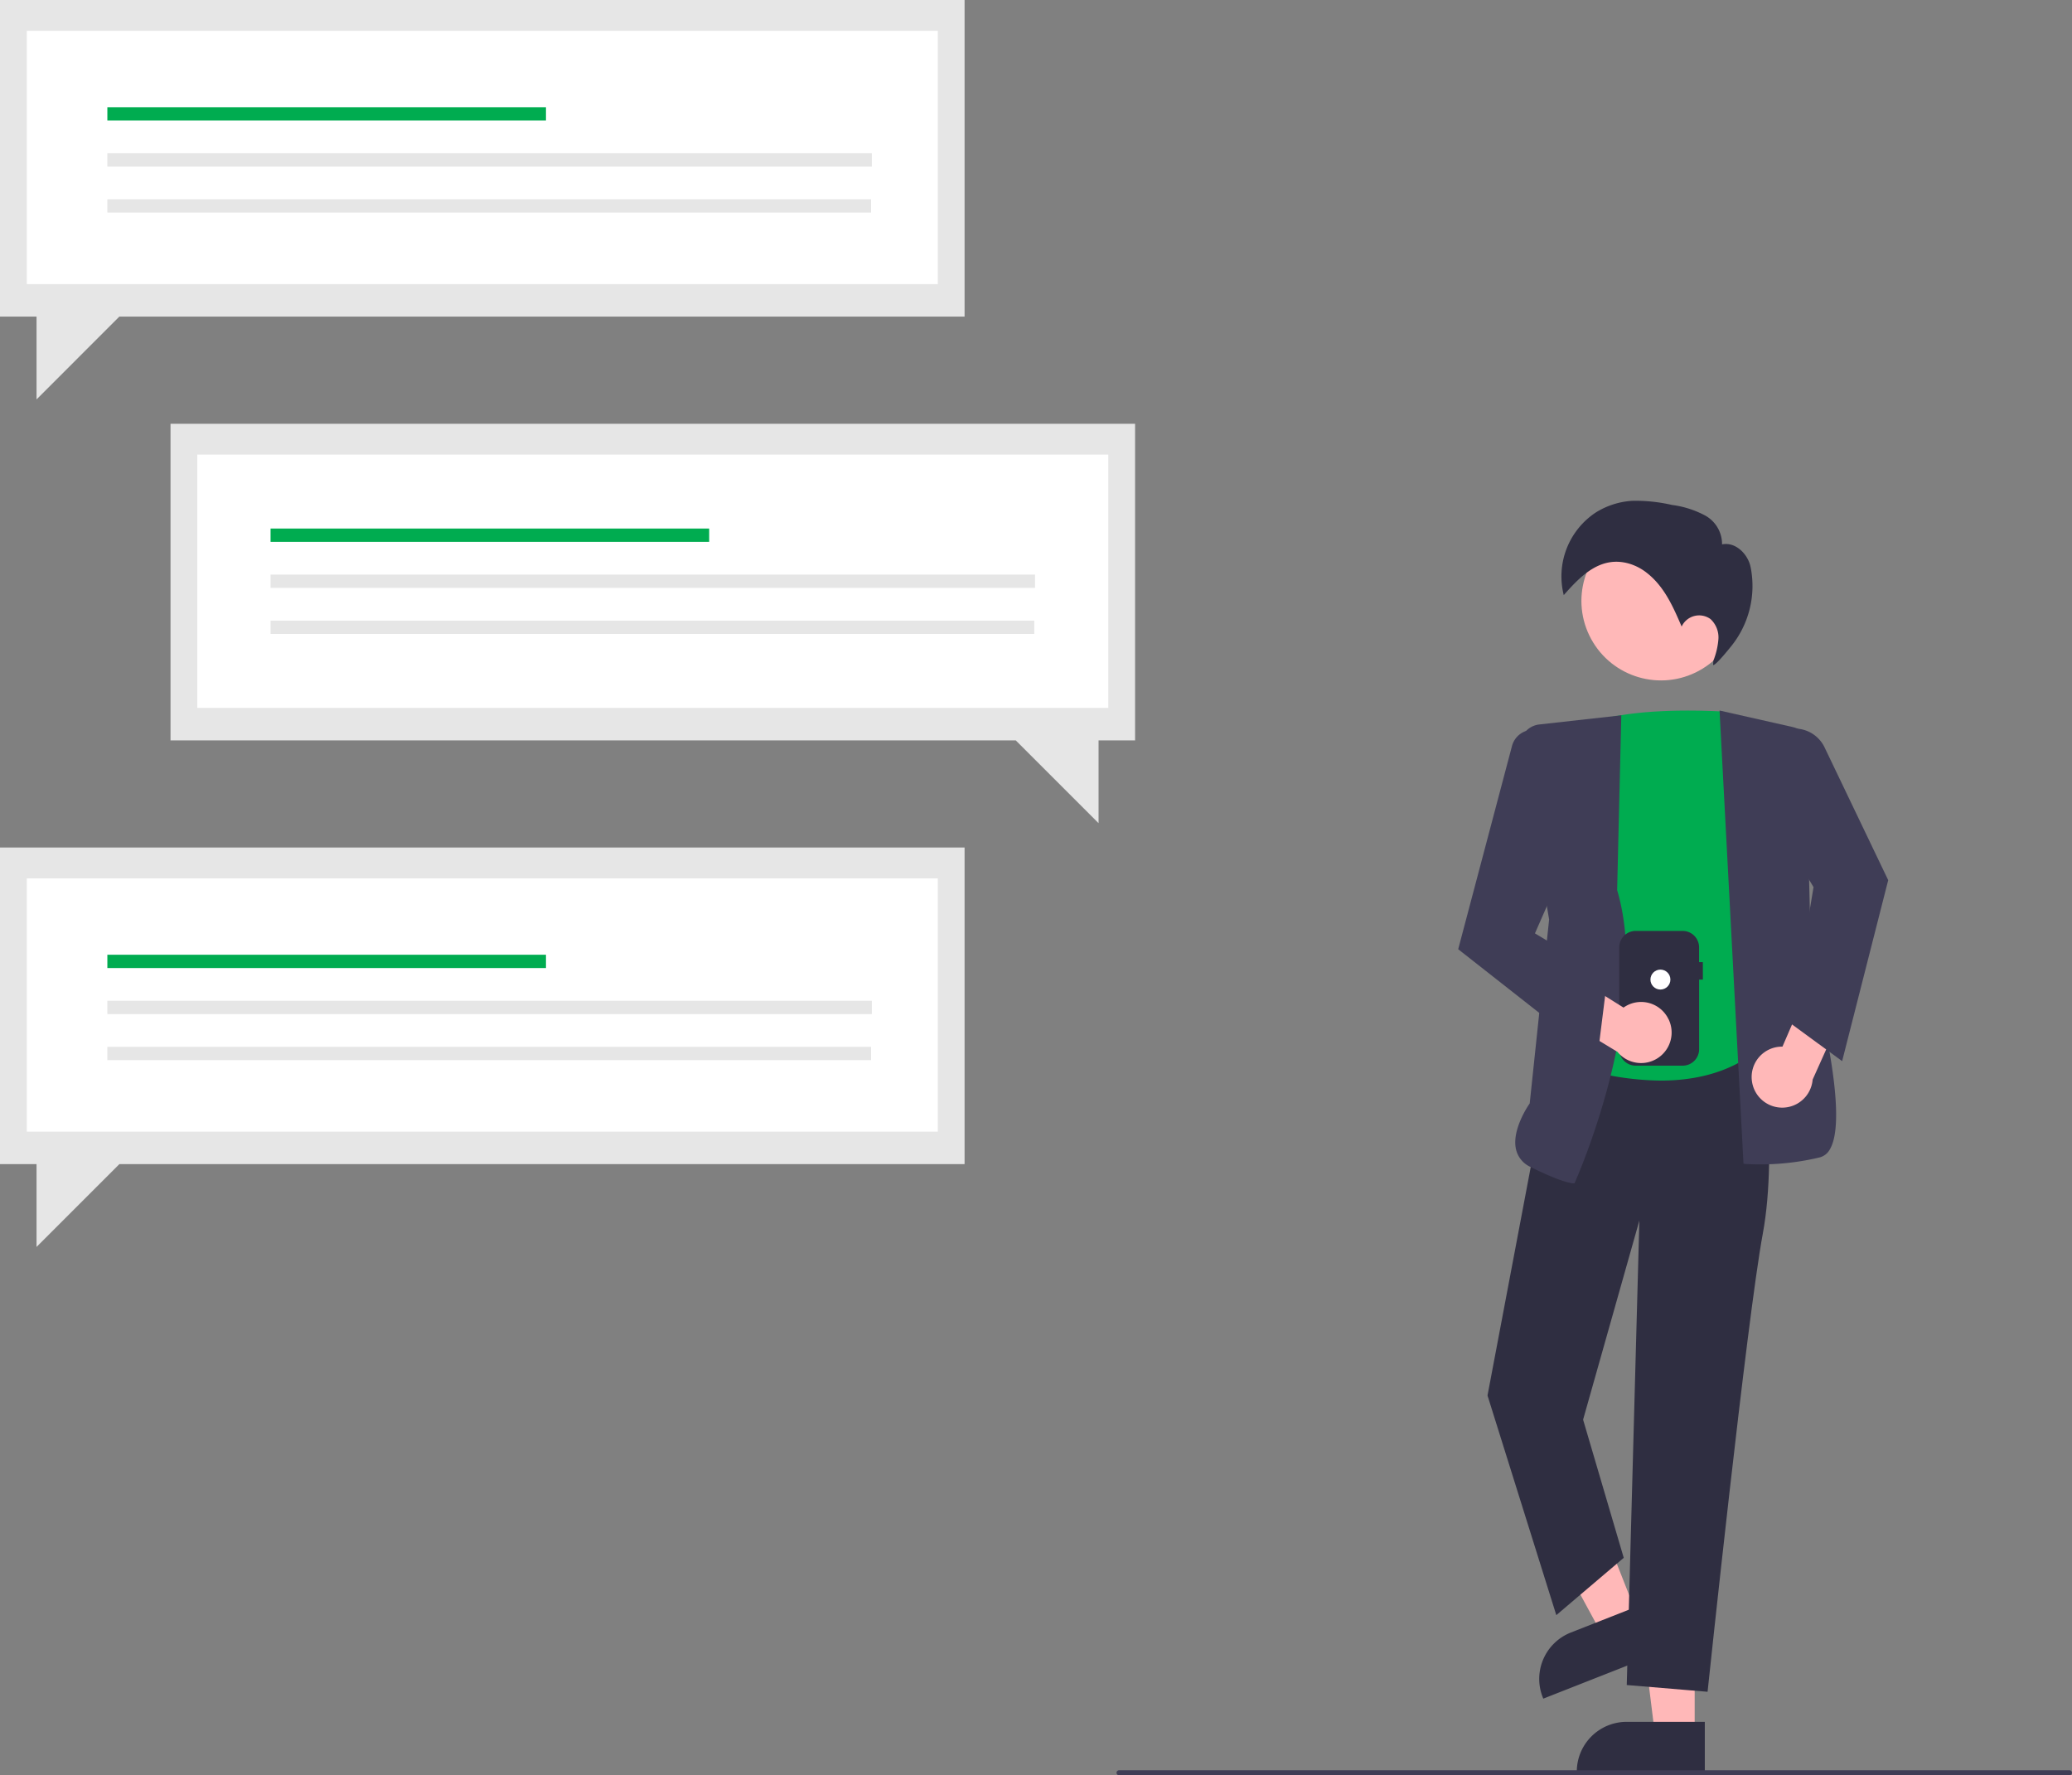 <svg id="Grupo_572" data-name="Grupo 572" xmlns="http://www.w3.org/2000/svg" width="213.555" height="183" viewBox="0 0 213.555 183">
  <rect x="0" y="0" width="213.555" height="183" fill="#808080" stroke="none"/>
  <path id="Trazado_1009" data-name="Trazado 1009" d="M68.348,169.893h99.416V202.53H164v8.536l-8.536-8.536H68.348Z" transform="translate(-50.774 -126.21)" fill="#e6e6e6"/>
  <rect id="Rectángulo_316" data-name="Rectángulo 316" width="93.893" height="26.109" transform="translate(20.335 46.861)" fill="#fff"/>
  <rect id="Rectángulo_317" data-name="Rectángulo 317" width="45.207" height="1.372" transform="translate(27.886 54.484)" fill="#00ac50"/>
  <rect id="Rectángulo_318" data-name="Rectángulo 318" width="78.792" height="1.372" transform="translate(27.886 59.23)" fill="#e6e6e6"/>
  <rect id="Rectángulo_319" data-name="Rectángulo 319" width="78.715" height="1.372" transform="translate(27.886 63.976)" fill="#e6e6e6"/>
  <path id="Trazado_1010" data-name="Trazado 1010" d="M99.416,339.785H0v32.637H3.766v8.536l8.536-8.536H99.416Z" transform="translate(0 -252.419)" fill="#e6e6e6"/>
  <rect id="Rectángulo_320" data-name="Rectángulo 320" width="93.893" height="26.109" transform="translate(2.762 90.544)" fill="#fff"/>
  <rect id="Rectángulo_321" data-name="Rectángulo 321" width="45.207" height="1.372" transform="translate(11.065 98.418)" fill="#00ac50"/>
  <rect id="Rectángulo_322" data-name="Rectángulo 322" width="78.792" height="1.372" transform="translate(11.065 103.164)" fill="#e6e6e6"/>
  <rect id="Rectángulo_323" data-name="Rectángulo 323" width="78.715" height="1.372" transform="translate(11.065 107.91)" fill="#e6e6e6"/>
  <path id="Trazado_1011" data-name="Trazado 1011" d="M99.416,0H0V32.637H3.766v8.536L12.3,32.637H99.416Z" fill="#e6e6e6"/>
  <rect id="Rectángulo_324" data-name="Rectángulo 324" width="93.893" height="26.109" transform="translate(2.762 3.178)" fill="#fff"/>
  <rect id="Rectángulo_325" data-name="Rectángulo 325" width="45.207" height="1.372" transform="translate(11.065 11.052)" fill="#00ac50"/>
  <rect id="Rectángulo_326" data-name="Rectángulo 326" width="78.792" height="1.372" transform="translate(11.065 15.798)" fill="#e6e6e6"/>
  <rect id="Rectángulo_327" data-name="Rectángulo 327" width="78.715" height="1.372" transform="translate(11.065 20.544)" fill="#e6e6e6"/>
  <path id="Trazado_1012" data-name="Trazado 1012" d="M661.868,649.909h-4.092l-1.947-15.783h6.039Z" transform="translate(-487.202 -471.079)" fill="#ffb8b8"/>
  <path id="Trazado_1013" data-name="Trazado 1013" d="M829.971,789.752H816.777v-.167a5.136,5.136,0,0,1,5.135-5.135h8.059Z" transform="translate(-654.261 -606.955)" fill="#2f2e41"/>
  <path id="Trazado_1014" data-name="Trazado 1014" d="M624.006,606.927l-3.807,1.5-7.591-13.973,5.62-2.211Z" transform="translate(-455.094 -439.963)" fill="#ffb8b8"/>
  <path id="Trazado_1015" data-name="Trazado 1015" d="M814.4,742.108l-12.277,4.831-.061-.155a5.136,5.136,0,0,1,2.9-6.659h0l7.5-2.951Z" transform="translate(-643.062 -571.836)" fill="#2f2e41"/>
  <path id="Trazado_1016" data-name="Trazado 1016" d="M795.339,573l1.3-47.882-5.8,20.527,4.189,14.243-6.95,5.907L781,543.195l-.013-.04,7.041-37.218,20.824-1.007.149-.008.024.147c.02.124,1.988,12.481.333,21.418-1.648,8.9-5.632,46.666-5.672,47.047l-.017.162Z" transform="translate(-627.674 -399.301)" fill="#2f2e41"/>
  <path id="Trazado_1017" data-name="Trazado 1017" d="M812.227,415.4l-.118-.047,3.865-35.453.113-.028c3.928-.982,9.219-.9,12.024-.758a1.852,1.852,0,0,1,1.735,1.566l4.646,30.6-.038.055c-3.212,4.589-8.12,5.836-12.509,5.836A29.619,29.619,0,0,1,812.227,415.4Z" transform="translate(-650.794 -305.779)" fill="#00ac50"/>
  <path id="Trazado_1018" data-name="Trazado 1018" d="M876.608,425.735l-.14-.013L874,379l7.5,1.694a3.387,3.387,0,0,1,2.6,3.729l-.973,7.766.333,13.663c.232.839,4.03,14.742,1.92,18.364a1.683,1.683,0,0,1-1.044.846,26.168,26.168,0,0,1-6.186.724C877.207,425.787,876.622,425.737,876.608,425.735Z" transform="translate(-696.771 -305.756)" fill="#3f3d56"/>
  <path id="Trazado_1019" data-name="Trazado 1019" d="M793.685,427.481a2.654,2.654,0,0,1-1.486-1.766c-.489-1.968,1.161-4.442,1.4-4.786l2-18.958-2.968-17.514a2.232,2.232,0,0,1,1.953-2.591l8.455-.943-.429,18.017c3.629,12.266-4.274,29.952-4.354,30.129l-.044.1H798.1C798.056,429.168,797.02,429.149,793.685,427.481Z" transform="translate(-635.936 -307.185)" fill="#3f3d56"/>
  <circle id="Elipse_120" data-name="Elipse 120" cx="8.197" cy="8.197" r="8.197" transform="translate(160.066 58.682) rotate(-28.663)" fill="#ffb8b8"/>
  <path id="Trazado_1020" data-name="Trazado 1020" d="M886.907,498.414a3.13,3.13,0,0,1,3.135-3.634l2.837-6.565,4.41.751-4.137,9.214a3.147,3.147,0,0,1-6.245.233Z" transform="translate(-706.329 -386.889)" fill="#ffb8b8"/>
  <path id="Trazado_1021" data-name="Trazado 1021" d="M897.768,416.644l2.343-14.059-4-6.671,1.02-9.517.227-.057a3.407,3.407,0,0,1,3.885,1.827l6.538,13.644.026.054-4.749,18.655Z" transform="translate(-713.195 -311.135)" fill="#3f3d56"/>
  <path id="Trazado_1022" data-name="Trazado 1022" d="M826.259,311.806c.187.054.974-.834,1.835-1.9a9.892,9.892,0,0,0,2.062-8.035c-.012-.063-.024-.124-.036-.18-.285-1.358-1.58-2.608-2.938-2.321a3.362,3.362,0,0,0-1.734-2.971,9.9,9.9,0,0,0-3.43-1.094,16.568,16.568,0,0,0-4.1-.425,8,8,0,0,0-3.737,1.194,7.889,7.889,0,0,0-3.313,8.524c1.727-1.961,3.774-4.095,6.732-3.245a5.428,5.428,0,0,1,1.841.963c1.8,1.412,2.7,3.492,3.576,5.524a1.992,1.992,0,0,1,2.978-.769,2.573,2.573,0,0,1,.812,2.068,7.615,7.615,0,0,1-.525,2.23" transform="translate(-649.695 -243.253)" fill="#2f2e41"/>
  <path id="Trazado_1023" data-name="Trazado 1023" d="M842.417,470.578h-.386v-1.517a1.7,1.7,0,0,0-1.7-1.7H835.5a1.7,1.7,0,0,0-1.7,1.7v10.491a1.7,1.7,0,0,0,1.7,1.7h4.835a1.7,1.7,0,0,0,1.7-1.7v-7.174h.386Z" transform="translate(-666.91 -371.399)" fill="#2f2e41"/>
  <circle id="Elipse_121" data-name="Elipse 121" cx="1.028" cy="1.028" r="1.028" transform="translate(170.107 99.95)" fill="#fff"/>
  <path id="Trazado_1024" data-name="Trazado 1024" d="M813.378,488.339a3.13,3.13,0,0,0-4.643-1.212l-6.062-3.794-3.2,3.122,8.637,5.237a3.147,3.147,0,0,0,5.273-3.354Z" transform="translate(-641.403 -383.262)" fill="#ffb8b8"/>
  <path id="Trazado_1025" data-name="Trazado 1025" d="M769.235,409.349l5.547-20.957a2.243,2.243,0,0,1,2.557-1.625l1.907.347,2.032,11.178-4.133,9.422,7.477,4.489-1.051,8.411Z" transform="translate(-618.943 -311.5)" fill="#3f3d56"/>
  <path id="Trazado_1026" data-name="Trazado 1026" d="M730.5,804.378H632.537a.257.257,0,1,1,0-.514H730.5a.257.257,0,0,1,0,.514Z" transform="translate(-517.202 -621.378)" fill="#3f3d56"/>
</svg>
